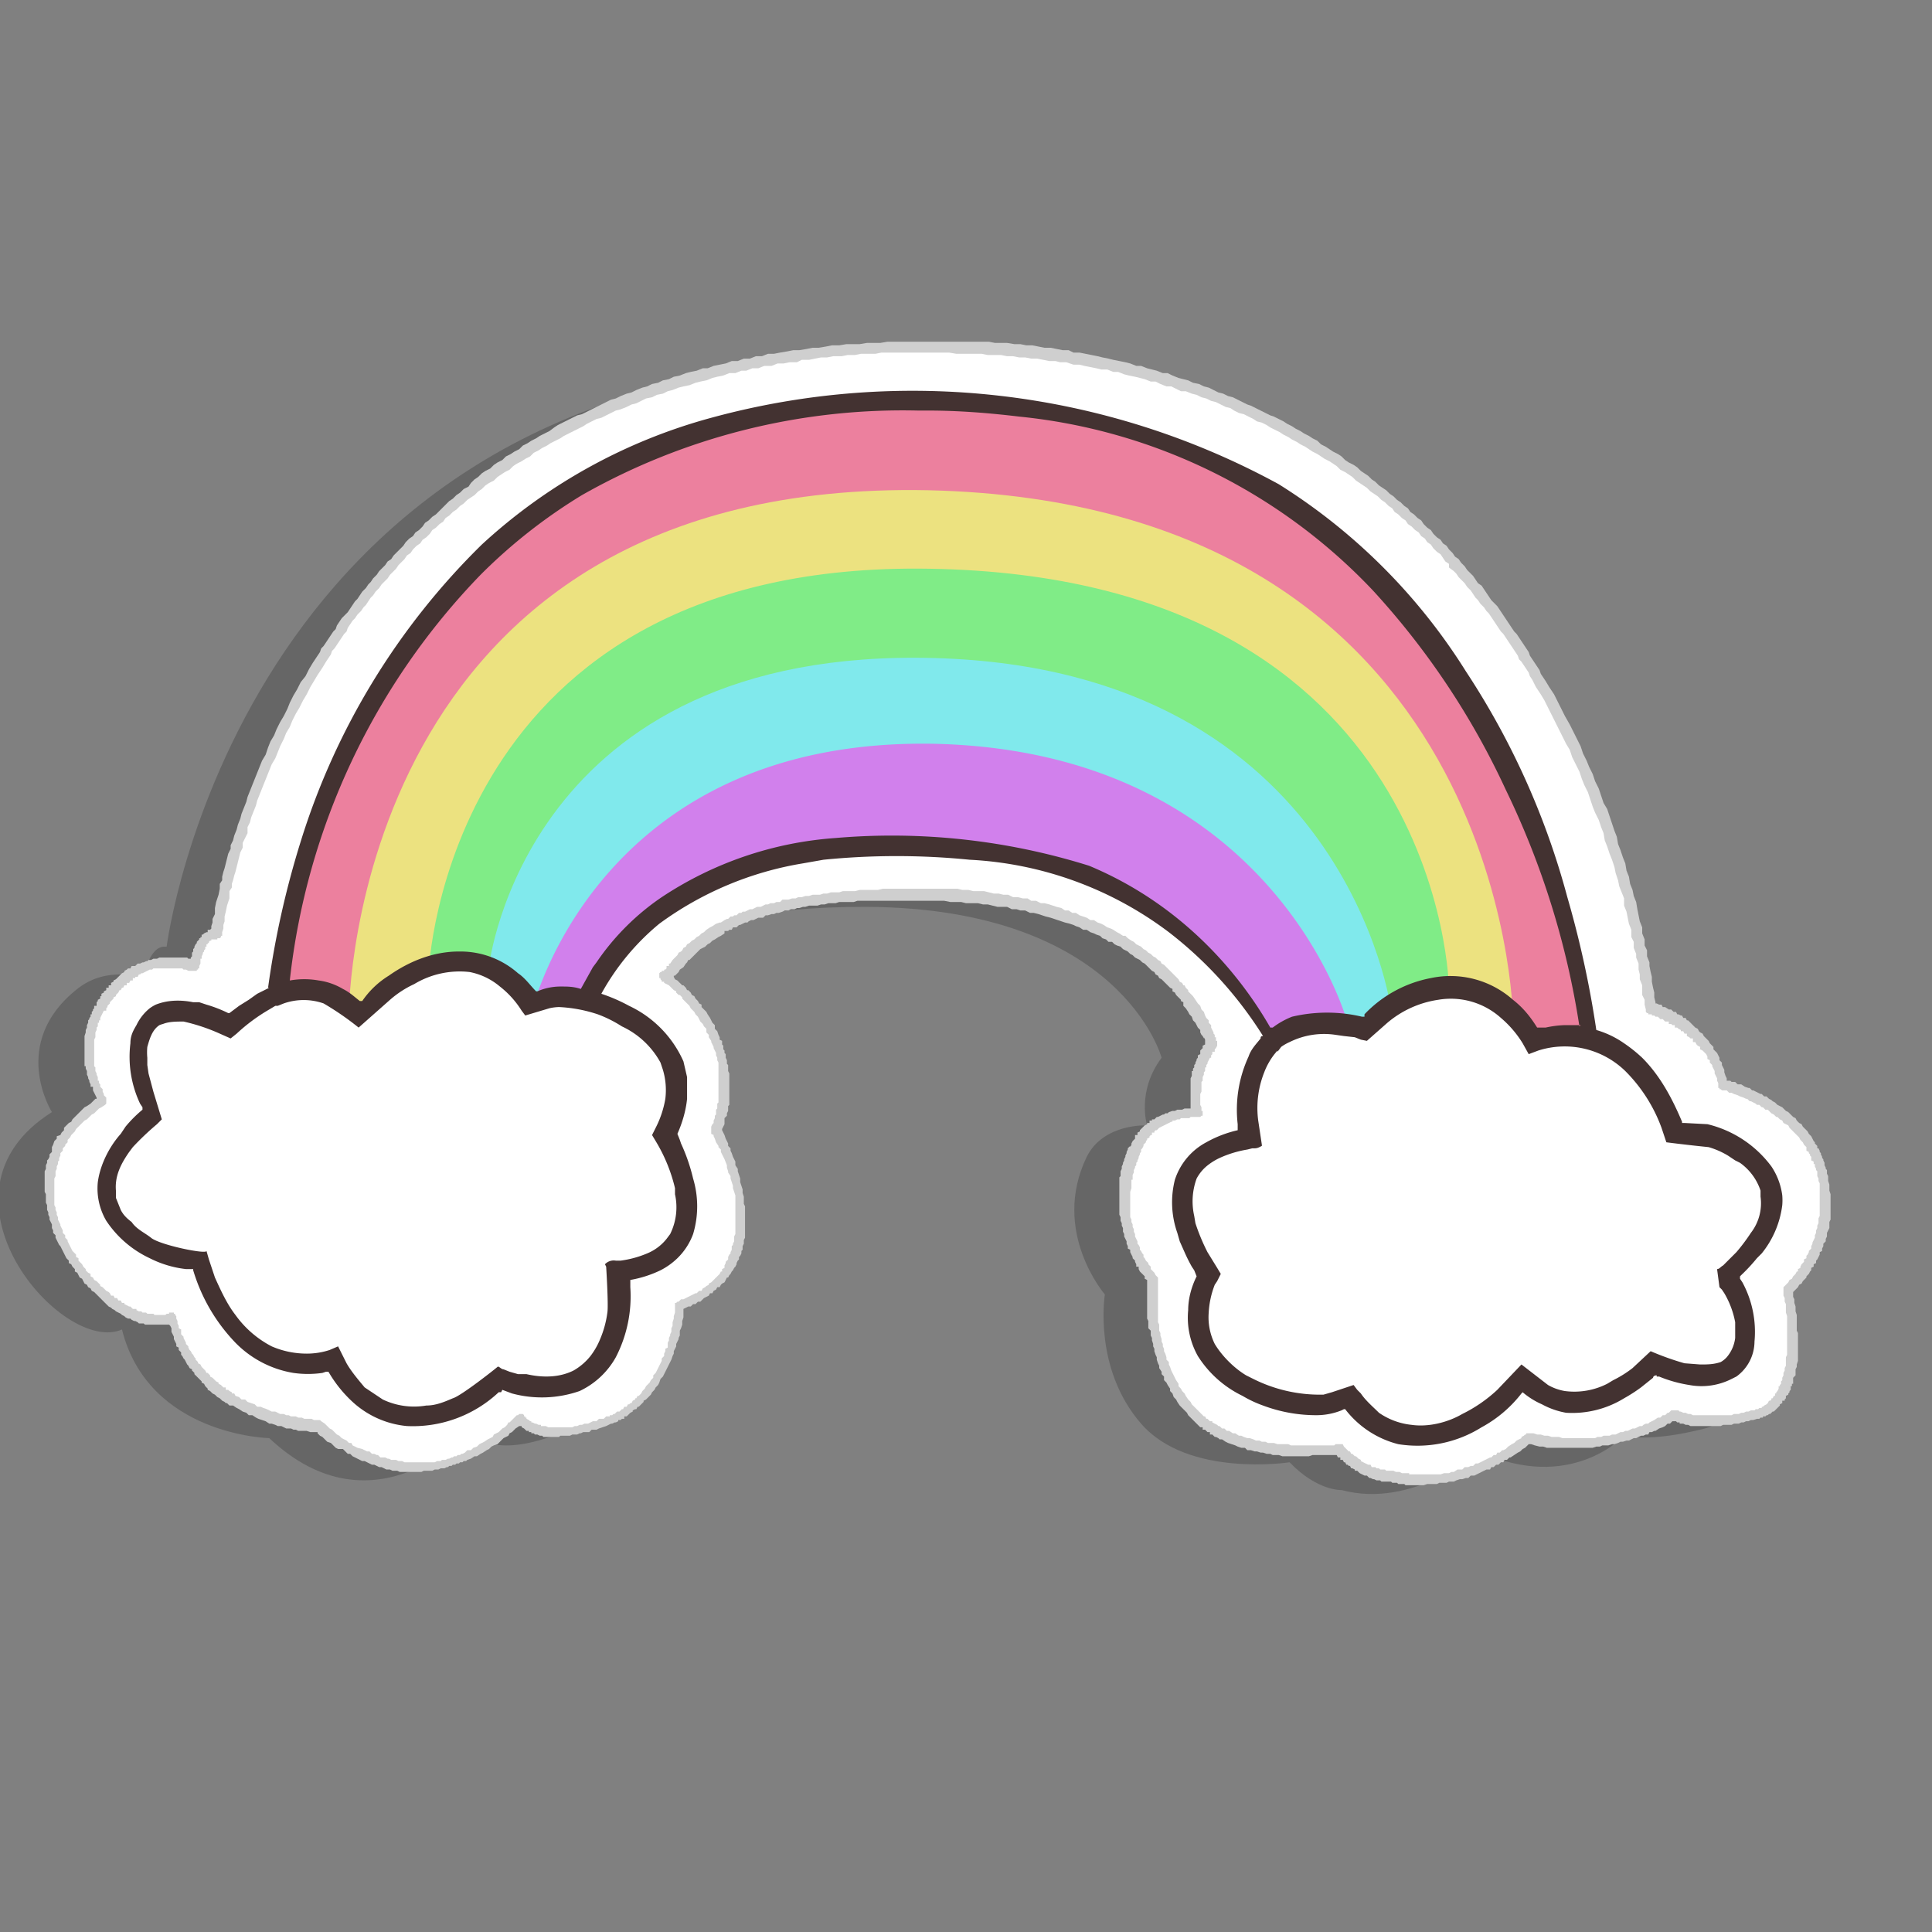 <svg viewBox="0 0 16 16" xmlns="http://www.w3.org/2000/svg" fill-rule="evenodd" clip-rule="evenodd" stroke-linejoin="round" stroke-miterlimit="1.41"><rect x="0" y="0" width="16" height="16" fill="#808080" stroke="none"/><path d="M1.38 7.84S1.96 3.22 6.89 3c4.93-.23 6.16 3.83 6.36 5.46 0 0 .53.16.6.64 0 0 .69.18.83.73.15.6-.29.97-.29.97s.2.9-.27 1.03c-.47.12-.67.06-.67.06s-.44.48-1.2.13c0 0-.54.48-1.14.32 0 0-.2.01-.43-.23 0 0-.84.13-1.23-.32-.4-.46-.3-1.07-.3-1.07S8.7 10.2 9 9.58c.14-.28.5-.26.5-.26s-.09-.28.12-.56c0 0-.33-1.24-2.45-1.25-1.84 0-1.91.6-2.1.67 0 0 .73.48.44 1.28 0 0 .63 1.11-.3 1.45 0 0-.03.74-.6.97-.58.22-.72-.03-.72-.03s-.79.88-1.66.06c0 0-1-.02-1.22-.9-.49.22-1.66-1.12-.58-1.8 0 0-.36-.57.21-1.02.25-.2.55-.09.55-.09s.04-.27.18-.26z" fill-opacity=".2"></path><path d="M1.8 7.74s.58-4.63 5.5-4.86c4.93-.23 6.16 3.84 6.36 5.47 0 0 .53.16.6.64 0 0 .7.18.83.72.15.6-.29.97-.29.97s.2.91-.27 1.04c-.47.12-.66 0-.66 0s-.53.36-1.21.2c0 0-.53.46-1.14.3 0 0-.2.02-.43-.22 0 0-.84.13-1.23-.32-.4-.46-.3-1.07-.3-1.07s-.45-.5-.13-1.13c.13-.28.5-.27.5-.27s-.1-.27.11-.56c0 0-.33-1.23-2.45-1.24-1.84 0-1.91.6-2.09.67 0 0 .72.47.43 1.28 0 0 .64 1.1-.3 1.45 0 0-.03.74-.6.96-.57.23-.72-.02-.72-.02s-.78.88-1.66.05c0 0-1-.02-1.22-.89-.49.21-1.65-1.13-.58-1.8 0 0-.36-.58.21-1.03.26-.2.55-.08.55-.08s.04-.27.18-.26z" fill="#fff"></path><path d="M1.46 7.93h.09l.01.01h.02v-.01l.01-.01v-.03l.01-.01v-.02l.01-.01v-.01l.01-.02.01-.01V7.8l.02-.02v-.01h.01v-.01h.01v-.02h.01l.01-.01.02-.01h.01V7.7h.02l.01-.01v-.02l.01-.03v-.03l.02-.04v-.05l.01-.05.02-.06.01-.05v-.04l.02-.03v-.03l.01-.04.01-.03.01-.04.01-.04.01-.04.02-.04V7l.02-.04.01-.04.02-.05.01-.04.02-.05.01-.04.02-.05.02-.05.01-.04.02-.05.02-.05.02-.05.02-.05.02-.05.02-.05.03-.05.02-.06.02-.05.03-.05.02-.05.03-.06.03-.05.03-.06.02-.05.03-.06.03-.05.03-.06.04-.05.03-.06.03-.05.04-.06.02-.03.01-.03.02-.02.02-.03.02-.03.02-.03.02-.03.02-.02.01-.03.02-.03.02-.03.02-.02.03-.03.02-.03.02-.03.02-.03.02-.02.02-.03L3 4.9l.03-.03.02-.03.02-.02.02-.03.03-.03.02-.03.02-.02.03-.03.02-.03.03-.02.02-.03.03-.03.02-.02.03-.03.02-.03.03-.03.03-.02.02-.03.03-.02.03-.03.02-.03.03-.02.03-.03.03-.02.03-.03.03-.03.02-.02.03-.03.03-.02.03-.03.03-.02.03-.03.04-.02L3.9 4l.03-.03.03-.02.03-.03.03-.02.04-.02.03-.03.03-.02.04-.02.03-.03.04-.02.03-.02.04-.02.03-.03.04-.02.03-.02.04-.02.03-.02.04-.02.04-.02.04-.03.03-.02.04-.02.04-.02.04-.02.04-.02.04-.01.04-.02.04-.02.04-.02.04-.02.04-.02.04-.02.04-.01.04-.02.05-.02.04-.01.04-.02.05-.02.04-.01.04-.02.05-.01.04-.02.05-.01.04-.02.05-.01.05-.02.04-.01.05-.01.05-.02h.04l.05-.02.05-.01.05-.01.05-.02h.05l.05-.02h.05l.05-.02h.05l.05-.02h.05l.05-.01.06-.01.05-.01h.05l.06-.01.05-.01h.05l.06-.01.05-.01h.06l.06-.01h.11l.06-.01h.11l.06-.01h.84l.05.01h.1l.06.01h.05l.05.01h.05l.05.01.05.01h.05l.05.01.05.01h.05l.04.02h.05l.05.01.05.01.05.01.04.01.05.01.04.01.05.01.05.01.04.01.05.02h.04l.05.02.04.01.04.01.05.02h.04l.04.02.05.02.04.01.04.01.04.02.05.01.04.02.04.01.04.02.04.02.04.01.04.02.04.01.04.02.04.02.04.02.03.01.04.02.04.02.04.02.04.02.03.01.04.02.04.02.03.02.04.02.03.02.04.02.03.02.04.02.03.02.04.02.03.03.04.02.03.02.03.02.04.02.03.02.03.03.03.02.04.02.03.02.03.03.03.02.03.02.03.03.03.02.03.03.03.02.03.02.03.03.03.02.03.03.03.02.03.03.03.02.02.03.03.02.03.03.03.02.02.03.03.03.03.02.02.03.03.03.03.02.02.03.03.02.02.03.03.03.02.03.03.02.02.03.03.03.02.03.02.02.03.03.02.03.02.03.03.02.02.03.02.03.02.03.02.03.03.03.02.02.02.03.02.03.02.03.02.03.02.03.02.03.02.03.02.02.02.03.02.03.02.03.02.03.02.03.01.03.02.03.02.03.02.03.02.03.01.03.04.06.03.05.04.06.03.06.03.06.03.06L13 6l.03.06.03.06.03.06.02.06.03.06.02.05.03.06.02.06.03.06.02.06.02.06.03.05.02.06.02.06.02.06.02.05.01.06.02.05.02.06.02.05.01.06.02.05.01.06.02.05.01.05.02.05.01.06.01.05.01.05.02.05v.05l.02.05v.05l.02.04v.05l.02.05V8l.01.05.01.04v.04l.01.05.01.04v.04l.01.04v.01h.01l.02.01h.02l.01.02h.02l.03.02h.02l.02.02h.02l.01.02h.01l.02.01h.01l.01.02h.02l.01.02h.01l.02.02.02.02.01.01.01.01.02.01.01.02.01.01.02.01.01.02.01.01.02.02.01.01.01.02.01.01.02.02v.02l.02.02.01.01.01.02.01.02v.02l.02.02v.02l.01.02.01.02v.02l.01.03.01.02v.02h.03l.01.01h.03l.02.02h.03l.03.02.03.01h.01l.02.02h.01l.02.01.02.01.02.01h.01l.02.02h.02l.02.02.02.01.01.01.02.01.02.02.02.01.02.01.02.02.01.01.02.01.02.02.02.02.02.01.01.02.02.02.02.01.01.02.02.02.02.02.01.02.02.02.01.02.01.02.01.01v.01l.01.01.01.01v.02h.01l.01.02v.01l.01.01v.01l.01.02v.01l.01.01v.01l.01.02v.02l.01.02v.01l.01.01v.03l.01.02v.04l.01.03v.05l.01.03v.21l-.01.02v.05l-.01.02-.01.02v.03l-.01.02v.02l-.02.02v.02l-.01.02v.02l-.02.01v.02l-.01.02-.01.02-.01.01v.02l-.02.01v.02l-.02.01v.02l-.01.01-.01.02-.01.01-.01.01v.01l-.03.03-.01.02-.02.01-.01.02-.02.02-.02.02v.04l.01.02v.03l.01.03v.04l.01.03v.13l.01.02v.23l-.01.03v.02l-.01.02v.05l-.02.02v.05h-.01v.02h-.01v.03l-.01.01v.01l-.01.01v.01l-.02.01v.02l-.01.01v.01h-.02v.02l-.02.01v.01l-.01.01-.01.01-.02.02-.01.01h-.01l-.01.01-.01.01h-.01l-.01.01h-.01l-.01.01h-.02v.01h-.02l-.01.01h-.02l-.03.01h-.02l-.02.01h-.02l-.02.01h-.02l-.02.01h-.04l-.02.01h-.07l-.02.01H14l-.02-.01h-.02l-.02-.01h-.03v-.01h-.02l-.01-.01h-.03l-.02.02h-.02l-.02.02-.02.01-.03.01-.03.02h-.01l-.02.01h-.02l-.01.02h-.02l-.02.01h-.02l-.02.01-.02.01h-.02l-.02.01-.02.01h-.02l-.03.01h-.02l-.02.01-.03.01h-.02l-.03.01h-.05l-.02.01h-.03l-.03.01h-.38l-.03-.01h-.03l-.04-.01-.03-.01h-.02l-.01.01-.02.02-.02.01-.02.02-.02.01-.03.02-.03.02h-.01l-.02.02h-.02l-.01.02h-.02l-.02.02h-.02l-.02.02h-.02l-.01.02h-.03l-.02.01-.02.01-.02.01-.02.01-.02.01h-.03l-.02.02h-.02l-.03.01h-.02l-.03.01-.02.01H12l-.02.01h-.06l-.02.01h-.08l-.03.01h-.15l-.01-.01h-.05l-.01-.01h-.04l-.01-.01h-.08l-.01-.01h-.03l-.02-.01h-.01l-.02-.01h-.01l-.02-.02h-.02l-.02-.01-.02-.01-.02-.02h-.02v-.01l-.02-.01h-.01l-.01-.02h-.01l-.01-.01h-.01l-.01-.02h-.01l-.01-.02h-.02v-.02h-.02l-.01-.02h-.2l-.03.01h-.22l-.03-.01h-.05l-.02-.01h-.03l-.03-.01h-.02l-.03-.01h-.02l-.03-.01h-.03l-.02-.02h-.03l-.03-.01-.02-.01-.03-.01-.03-.01-.02-.01-.03-.02h-.02l-.01-.01-.02-.01h-.01l-.01-.01-.01-.01h-.02v-.02H10l-.01-.01-.01-.01h-.02v-.02h-.02l-.01-.01-.01-.01-.01-.01-.01-.01-.01-.01-.01-.01-.01-.01-.01-.01-.01-.01-.01-.01-.01-.02-.02-.02-.02-.02-.02-.02-.02-.03-.01-.02-.02-.02-.01-.03-.02-.02v-.02l-.02-.03-.01-.02-.02-.02v-.03l-.02-.02v-.02l-.02-.03v-.02l-.01-.02-.01-.03v-.02l-.01-.02-.01-.03v-.02l-.01-.02v-.02l-.01-.03v-.02l-.01-.02v-.04L9.51 11v-.06l-.01-.02v-.32l-.02-.01v-.02l-.02-.02-.02-.02-.01-.02v-.02h-.02v-.02l-.01-.02v-.01l-.02-.02v-.01l-.01-.02-.01-.02v-.02l-.02-.01v-.02l-.01-.02v-.02l-.01-.02-.01-.02v-.02l-.01-.02v-.03l-.01-.02v-.02l-.01-.02v-.03l-.01-.02v-.31l.01-.01V9.7l.01-.02v-.02l.01-.02v-.01l.01-.02V9.6l.01-.02v-.01l.01-.02v-.01l.01-.02v-.01l.02-.02v.01l.01-.02v-.01l.01-.02.01-.01.01-.01V9.4h.02v-.02l.02-.01v-.01l.01-.01.01-.01.01-.01.01-.01.02-.01V9.3h.02v-.02h.02v-.01h.02l.01-.01.01-.01h.01l.02-.01.02-.01h.01l.01-.01h.02l.01-.01.03-.01h.02l.02-.01h.04l.02-.01h.05v-.25l.01-.02v-.04h.01v-.02l.01-.01v-.02l.01-.01V8.8l.01-.02v-.01l.01-.01v-.02l.02-.01V8.7l.01-.01.01-.01v-.02l.02-.01v-.04l-.01-.02v.01l-.01-.02-.01-.01-.01-.02v-.02l-.02-.02-.01-.02-.01-.02-.02-.02-.01-.03-.02-.02-.01-.02-.02-.03-.02-.02V8.3l-.02-.01v-.01l-.02-.02-.01-.01-.01-.01-.01-.02-.02-.01v-.02l-.02-.01-.01-.01-.02-.02-.01-.01-.02-.02-.01-.01-.02-.01-.01-.02-.02-.01-.01-.02-.02-.01-.02-.02-.01-.01L9.5 8l-.02-.02-.02-.01-.02-.02-.02-.01-.02-.01-.02-.02-.02-.01-.02-.02-.02-.01-.02-.01-.02-.02-.03-.01-.02-.01-.02-.02h-.03l-.02-.02-.03-.01-.02-.02-.03-.01-.02-.01-.03-.01L9 7.7h-.03l-.03-.02-.03-.01-.02-.01-.03-.01-.04-.01-.03-.01-.03-.01-.03-.01-.03-.01-.04-.01-.03-.01-.03-.01-.04-.01h-.03l-.04-.02h-.04l-.03-.01h-.04l-.04-.02h-.08l-.04-.01-.04-.01h-.04l-.04-.01H8l-.04-.01h-.09l-.05-.01H7.1l-.03.01h-.12l-.03.01h-.06l-.03.01H6.8l-.03.01H6.7l-.03.01h-.02l-.03.01H6.6l-.02.01h-.03l-.02.01H6.5l-.02.01-.03.01h-.02l-.02.01h-.02l-.03.01h-.02l-.02.02h-.04l-.02.01-.02.01h-.02l-.02.01-.01.01h-.02l-.02.01-.02.01h-.01l-.02.02h-.03l-.01.02h-.02l-.01.01H6v.02l-.03.02-.02.01-.03.02-.02.01-.02.02-.02.01-.02.02-.02.01-.02.01-.02.02-.01.01-.02.02-.01.01-.01.01-.02.02H5.7l-.01.02-.01.01-.02.03-.03.02-.01.02-.01.01-.01.01-.01.01h-.01v.01l.01.02.02.01.02.02.02.02h.01l.02.02.01.02h.01l.02.02.01.02.02.01.01.02.02.02.01.02.02.01v.02l.02.02.02.02.01.02.02.03.01.02.01.02.02.02v.03l.02.02.01.03.01.02v.02l.02.01v.03l.01.01v.03L6 8.7v.02l.01.01v.03l.01.02v.03l.01.01v.05l.01.02v.26l-.01.01v.04l-.01.02v.02L6 9.26v.05l-.01.02-.01.02v.01L6 9.4l.01.03.01.02.01.02v.02l.02.02v.02l.01.02.01.03.01.02.01.02v.03l.02.03v.02l.01.03.01.03v.03l.01.03.01.03v.03l.01.03v.06l.01.02v.26l-.01.02v.03l-.01.02v.03l-.01.01v.02l-.01.02-.01.01v.02l-.01.01-.01.02v.01l-.01.02-.01.01-.01.02-.01.01-.01.02-.01.01-.01.02h-.01l-.01.02-.01.02-.02.01-.01.01-.01.02h-.02l-.01.02-.02.01-.01.02h-.02l-.01.02-.02.01-.02.01-.01.01-.02.02h-.02l-.02.02h-.02l-.02.02H5.7l-.02.01-.02.01v.07l-.01.03v.03l-.01.03-.01.02v.04l-.01.02v.01l-.01.02-.01.02v.02l-.01.02-.01.02v.02l-.01.02-.01.03-.01.02-.01.02-.01.02-.01.02-.01.02-.01.02-.01.02-.02.02-.01.03-.01.02-.02.02-.01.02-.02.02-.01.02-.02.02-.02.02-.02.01v.01l-.01.01-.01.01-.01.01-.01.01h-.01l-.01.02h-.01l-.02.01v.01l-.02.01-.02.02-.01.01h-.02v.02h-.02l-.01.01h-.02v.01l-.02.01h-.01l-.02.01h-.01l-.02.01-.02.01-.03.01-.03.01-.02.01H4.9l-.02.02h-.05l-.02.01H4.8l-.02.01h-.04l-.02.01h-.08l-.01.01H4.5l-.01-.01h-.02l-.02-.01h-.02l-.01-.01H4.4v-.01h-.02v-.01h-.02l-.01-.01-.01-.01-.02-.01v-.01H4.3l-.03.02-.02.02-.01.01-.02.01-.01.02-.02.01-.02.01-.02.02-.01.01-.02.02-.03.01-.02.01-.02.02-.02.01-.03.02-.02.01-.03.02h-.02l-.03.02-.03.01-.01.01h-.02l-.01.01h-.02l-.01.01h-.02l-.01.01h-.02l-.01.01h-.02l-.01.01H3.7l-.02.01h-.03l-.02.01H3.6l-.02.01h-.07l-.02.01h-.18l-.02-.01h-.04l-.02-.01H3.2l-.02-.01-.02-.01h-.02l-.02-.01-.02-.01h-.02l-.02-.01-.02-.01-.02-.01H3l-.02-.01-.02-.01-.02-.01-.02-.01-.02-.02h-.02l-.02-.02-.02-.02H2.8l-.02-.01-.02-.02-.02-.02-.03-.01-.02-.02-.02-.02-.02-.01-.02-.02v-.01h-.06l-.03-.01h-.07l-.02-.01h-.02l-.02-.01h-.04l-.02-.01-.02-.01H2.3l-.02-.01-.03-.01h-.02l-.03-.02-.03-.01-.03-.01-.02-.01-.03-.02h-.03l-.02-.02-.03-.01-.03-.02-.02-.01-.03-.02H1.9l-.02-.02h-.01l-.01-.01-.02-.01-.01-.01-.01-.01-.02-.01-.01-.01-.01-.01-.02-.01-.01-.01-.01-.01-.02-.01v-.01l-.02-.02-.01-.02-.02-.01v-.01l-.02-.02-.01-.01-.01-.01-.02-.02v-.01l-.02-.02v-.01l-.02-.01-.01-.02-.01-.01-.01-.02-.01-.02-.01-.01-.01-.02-.01-.01v-.02l-.02-.02v-.02l-.02-.01v-.02l-.01-.02-.01-.02v-.02l-.01-.02-.01-.02V11l-.01-.02-.01-.01h-.2l-.01-.01h-.04l-.01-.01-.02-.01h-.01l-.02-.01-.01-.01h-.02l-.02-.01-.01-.01-.02-.01-.01-.01-.02-.01-.02-.01-.01-.01-.02-.01-.01-.01-.02-.01-.01-.01-.02-.02-.02-.02-.01-.01-.02-.02-.01-.01-.02-.02-.01-.01-.02-.01-.01-.02-.02-.01-.01-.02-.02-.01-.01-.02-.01-.02-.02-.01-.01-.02-.01-.02-.02-.01v-.02l-.02-.02-.01-.02-.02-.01v-.02l-.02-.02-.01-.02-.01-.02-.01-.02-.01-.02-.01-.02-.01-.01-.01-.02-.01-.02-.01-.02v-.02l-.02-.02v-.02l-.01-.02v-.03l-.01-.02-.01-.02v-.02l-.01-.02v-.02l-.01-.02v-.04l-.01-.02v-.07l-.01-.02V9.7l.01-.02v-.03l.01-.02v-.02L.4 9.6l.01-.02v-.02l.02-.02V9.5l.01-.02.01-.03.02-.02v-.02L.5 9.4l.01-.02.02-.02v-.02l.02-.02.02-.02.02-.01.01-.02.02-.02.02-.02.02-.02.02-.02.02-.02.02-.01.03-.02.02-.02.02-.02H.8v-.01l-.01-.02-.01-.02-.01-.02V9H.75v-.02l-.01-.02v-.01l-.01-.02v-.01L.72 8.9v-.03l-.01-.02v-.02H.7v-.25l.01-.03v-.02l.01-.02v-.02l.01-.02v-.02l.01-.01v-.01l.01-.01V8.4h.01v-.02l.01-.01v-.01l.01-.01v-.02H.8V8.3l.01-.01v-.01l.02-.01v-.02h.01v-.02l.02-.01v-.01l.02-.01v-.02H.9v-.02h.02v-.02l.02-.01v-.01l.02-.01.01-.01.02-.02.02-.02.02-.01v-.01l.02-.01.01-.01h.02L1.09 8h.03l.02-.02h.02l.02-.01h.01l.02-.01h.01l.01-.01h.02l.02-.01h.03l.02-.01h.14zm.37-.17l-.01.01H1.8v.01h-.05v.01h-.01l-.01.01v.01h-.01v.01h-.01v.02H1.7v.02l-.01.01v.01l-.01.01v.01l-.01.02v.02h-.01v.04L1.65 8v.02h-.01v.01h-.01v.01h-.07l-.02-.01h-.02l-.01-.01h-.24l-.01.01h-.02l-.02.01-.02.01-.02.01h-.01l-.01.01h-.01l-.01.02h-.02v.01H1.1v.02h-.02l-.01.02h-.02v.02h-.02l-.01.02h-.01L1 8.2H.99l-.01.02-.01.01-.01.01v.01l-.02.01v.01l-.01.01-.01.01-.01.01v.01l-.01.01-.01.01v.01l-.01.01v.02H.86l-.01.02-.01.02-.01.02v.02H.82v.02H.81v.03l-.01.01v.02l-.01.02v.04l-.01.02v.22l.01.01v.03l.01.02v.01l.01.02v.03h.01v.02l.01.01V9l.02.02v.02l.01.02v.01l.01.01.01.01v.05l-.01.01-.03.02-.02.01-.02.02-.02.02-.02.01-.02.02-.02.02-.02.01-.02.02-.02.02-.01.01-.02.02-.01.02-.02.02-.01.01-.01.02-.02.02v.02l-.02.02v.01l-.02.02v.02l-.02.02v.02l-.01.02v.02l-.01.01v.02l-.01.02v.02l-.01.02v.04l-.01.02v.22l.01.02v.02l.01.02v.02l.01.02v.02l.01.02.01.02v.01l.01.02.01.02v.02l.02.02v.02l.02.02v.01l.01.02.01.02.01.02.01.02.01.01.02.02v.02l.02.01v.02l.02.02.01.01.01.02.02.02v.01l.02.02.02.01v.02l.02.01.01.02.02.01.01.01.02.02v.01l.02.01.02.02.01.01.02.01.01.01.01.02h.02l.01.02h.02l.01.02H1l.01.02h.02v.01l.02.01.02.01h.01l.02.02h.03v.01l.02.01h.02l.01.01h.03l.01.01h.05l.01.01h.09l.01-.01h.02v-.01h.04v.01h.01v.01l.01.01v.02l.01.02v.02l.01.02V11l.02.01v.04l.02.02v.01l.01.02.01.02v.01l.02.02v.01l.01.02.01.01.01.02.01.01.01.02.01.01v.01l.02.02v.01l.02.01.01.02.01.01.01.01.01.01.01.02h.01l.02.02v.01l.02.01.01.01.01.01.01.01.02.01v.01l.02.01.01.01.01.01h.02v.02h.02l.01.01.02.01v.01h.02l.01.02.03.01.02.02h.03l.02.02.03.01.03.01.02.02h.03l.02.01.03.01.02.01.02.01h.03l.02.01.02.01h.03l.02.01h.02l.02.01h.04l.02.01h.03l.02.01h.06l.02.01h.05l.01.01.03.02.02.02.02.02.02.01.02.02.02.02.02.01.02.02.02.01.02.01.02.02h.02l.01.02.02.01.02.01L3 12l.02.01.02.01h.02l.02.02h.02l.02.01h.01l.02.02h.04l.02.01h.01l.02.01h.04l.02.01h.03l.02.01h.25l.02-.01h.03l.01-.01h.03l.02-.01h.01l.02-.01h.01l.01-.01h.02l.01-.01h.02l.01-.01h.01l.02-.01.02-.02h.03l.02-.02.03-.01.02-.02.02-.01.02-.01.03-.02.02-.01.02-.01.01-.02.02-.01.02-.01.02-.02.01-.01.02-.01.01-.01.01-.01.01-.02h.01l.02-.02.02-.02.02-.02h.01l.01-.01h.03l.01.01v.01h.01v.01h.01v.01l.02.01.01.01h.01v.01h.01l.02.01h.01l.02.01h.02v.01h.04l.02.01h.2l.02-.01h.02l.02-.01h.02l.02-.01h.03l.02-.01.02-.01h.03l.02-.02H5l.02-.02h.03v-.01h.02l.01-.01h.01l.02-.02h.02l.01-.01.01-.01h.01l.01-.02h.02l.01-.02h.01l.01-.01h.01l.01-.02.02-.01v-.01h.01l.01-.02h.01l.02-.02.01-.02.02-.02.01-.02.02-.02.01-.01.01-.02.02-.02v-.02l.02-.02.01-.02.01-.02.01-.02.01-.02.01-.02v-.02l.02-.02v-.02l.01-.02v-.02l.02-.01v-.04l.01-.02v-.02l.01-.02v-.01l.01-.02V11l.01-.02v-.03l.01-.03v-.02l.01-.03v-.08h.01l.01-.01h.01l.02-.02h.02l.02-.01.02-.01.02-.01.02-.01.02-.01h.01l.02-.02h.02l.01-.02.02-.01.01-.01.02-.01v-.01l.02-.01.01-.01.02-.02.02-.02.01-.01.01-.01.01-.02h.01v-.02L6 10.5v-.02l.01-.02v-.01l.02-.02v-.02l.01-.02.01-.01v-.01l.01-.02v-.03l.01-.01v-.01l.01-.02v-.04l.01-.02V9.9l-.01-.03-.01-.03v-.02l-.01-.03-.01-.03v-.02l-.02-.03V9.7l-.01-.03v-.02L6 9.6l-.01-.02-.01-.02-.01-.02v-.02l-.02-.02v-.01l-.02-.03-.01-.03-.01-.02V9.4l-.02-.01v-.06l.01-.02.01-.01v-.02l.01-.02v-.02l.01-.01v-.04l.01-.01v-.04l.01-.01V8.8l-.01-.02v-.02l-.01-.02v-.02l-.01-.02-.01-.02v-.01l-.01-.02-.01-.02v-.01l-.02-.03v-.02l-.02-.02v-.03l-.02-.02-.01-.02-.02-.02-.01-.02-.01-.02-.02-.02-.01-.02-.01-.01-.02-.02-.01-.02-.01-.01-.02-.02-.01-.01-.02-.02v-.01l-.02-.02h-.01l-.02-.02v-.01l-.02-.01-.01-.01-.01-.01-.02-.02-.02-.01-.02-.01v-.01h-.02v-.01l-.01-.01V8.1h-.01v-.04l.01-.01h.01v-.01h.02v-.01h.01l.01-.01V8h.02v-.02h.01l.02-.03.02-.02.02-.02.01-.02.02-.01.01-.01.01-.02.02-.01.01-.02.02-.01.02-.02.02-.01.02-.02.02-.01.02-.02.02-.01.02-.02.03-.02.02-.01.03-.02.03-.01h.01L6 7.62l.02-.01h.01l.02-.02h.02l.01-.01h.02l.02-.02h.02l.01-.01h.02l.02-.01.02-.01h.02l.02-.01.02-.01h.03l.02-.01.02-.01h.02l.02-.01h.03l.02-.01h.03l.02-.02h.05l.03-.01h.03l.02-.01h.03l.03-.01h.03l.03-.01h.06l.03-.01h.03l.03-.01h.07l.03-.01h.1l.04-.01h.15l.04-.01h.62l.04.01h.05l.04.01h.09l.04.01.04.01h.04l.04.01h.04l.04.02h.04l.04.01h.04l.03.02h.04l.04.02h.03l.04.01.03.01.03.01.04.01.03.02h.03l.03.02h.03l.03.02.03.01.03.01.03.02h.03l.03.02.03.01.02.01.03.02.03.01.02.01.03.02.02.01.03.02h.02l.02.02.03.02.02.01.02.02.02.01.02.01.02.02.02.01.02.02.02.01.02.02.02.01.02.02.02.01.01.02.02.01.02.02.01.01.02.02.01.01.02.02.01.01.02.02.01.01.01.02.02.01.01.02h.01l.01.02.02.02v.01l.02.02.01.01.01.01.02.03.02.03.02.02.01.03.02.02.01.03.01.02.02.02v.02l.02.02v.02l.01.02.01.02v.01l.01.01v.02h.01v.03h.01v.04l-.01.02-.01.01v.02h-.02v.02l-.01.01v.02h-.01L10 8.8v.01l-.01.01v.02h-.01v.03l-.01.01v.02l-.01.02v.03l-.01.01v.08l-.01.02v.09l.01.02v.03h.01v.04h-.01l-.01.01h-.08l-.01.01h-.07l-.01.01h-.02l-.02.01h-.02v.01H9.7l-.02.01-.02.01-.02.01-.02.01-.02.01-.01.01-.01.01h-.01l-.01.01v.01h-.02v.02h-.01l-.01.01v.01l-.02.01v.01l-.01.01v.01l-.01.01-.01.01v.01l-.01.02-.01.01v.02l-.01.01v.01l-.01.02v.01l-.01.02v.01l-.01.01v.02l-.01.01v.01l-.01.02v.02l-.01.02v.04h-.01v.07l-.01.03v.21l.01.02v.02l.01.02v.02l.01.02v.02l.01.02v.02l.01.02.01.02v.02l.01.01.01.02v.02l.01.01.01.02.01.01v.02l.01.01.01.02.02.02v.01l.02.02v.02l.02.02.01.01.01.02.01.01.01.01v.37l.01.02v.05l.01.02v.02l.01.03v.02l.01.02v.02l.01.02v.02l.01.02.01.03v.02l.02.02v.02l.01.02.01.03.01.02.01.02.01.02.01.02.02.03v.02l.02.02.01.02.02.02.01.02.02.03.02.02.01.02.02.02.02.02.02.02.01.01.01.01.01.01.01.01h.01l.01.02H10l.01.01.01.01h.02v.01l.02.01.02.01.01.01h.01l.01.01.01.01h.02l.02.02h.02l.03.02h.02l.03.02h.02l.02.01.03.01h.02l.03.01.02.01h.03l.02.01h.03l.02.01h.05l.03.01h.09l.02.01h.36l.01-.01h.06l.01.02.01.01.01.01.01.01.01.01h.01l.01.02h.01l.01.01.01.01h.01l.01.01.01.01.02.01v.01l.02.01.02.01.02.01h.02l.01.02h.03l.01.01h.02l.01.01h.04l.01.01h.06l.02.01h.03l.02.01h.06v.01h.26l.03-.01H12l.02-.01h.02l.03-.02h.04l.02-.02h.03l.02-.01h.02l.02-.02h.02l.02-.01.02-.01.02-.01.02-.01.02-.01h.01l.02-.02h.02l.01-.02h.02l.02-.02h.01l.02-.01.02-.02.03-.02.02-.01.02-.02.02-.01.02-.01v-.01l.02-.01.01-.01h.01v-.01h.06l.03.01h.03l.03.01h.03l.03.01h.06l.03.01h.27l.02-.01h.03l.02-.01h.05l.02-.01h.03l.02-.01.02-.01h.02l.02-.01h.02l.02-.01.02-.01h.02l.02-.01.02-.01h.02l.01-.01.02-.01h.02l.01-.01.02-.01.02-.01.03-.02h.02l.02-.02h.02l.02-.02h.01l.01-.01.01-.01h.06l.01.01h.01l.02.01h.02l.02.01H14l.02.01h.32l.02-.01h.04l.02-.01h.02l.02-.01h.02l.02-.01h.03l.01-.01h.02l.01-.01h.02v-.01h.01l.01-.01.02-.01.01-.01.01-.02h.01l.01-.01v-.01h.01l.01-.02h.01v-.02h.01v-.01l.01-.01.01-.02v-.02h.01v-.01l.01-.01v-.02l.01-.01v-.02l.01-.02v-.02l.01-.02v-.02l.01-.02v-.07l.01-.02v-.32l-.01-.03v-.07l-.01-.02v-.03l-.01-.02v-.07l.01-.01.01-.01.01-.01.01-.01.01-.02.02-.01.01-.02.02-.02.01-.02h.01v-.02l.02-.01v-.01l.01-.02.01-.01.01-.01v-.02l.02-.01v-.02l.01-.01.01-.02v-.01l.02-.02v-.02l.01-.02v-.01l.01-.02.01-.02v-.02l.01-.02v-.02l.01-.02v-.02l.01-.02v-.04l.01-.02V9.8l-.01-.02v-.02l-.01-.02V9.7l-.01-.01v-.01l-.01-.02v-.02h-.01v-.02L15 9.61v-.03l-.01-.01v-.01l-.01-.01v-.01l-.02-.01V9.5l-.02-.02-.01-.02-.02-.02-.01-.02-.02-.02-.01-.01-.02-.02-.01-.01-.02-.02-.01-.02-.02-.01-.02-.01-.01-.02-.02-.01-.02-.02h-.01l-.02-.02-.02-.01-.01-.01-.02-.02h-.02l-.02-.02h-.01l-.02-.02h-.02l-.01-.01-.02-.01-.02-.01h-.01l-.02-.02h-.01l-.02-.01-.03-.01-.02-.01-.03-.01-.02-.01h-.02l-.02-.02h-.04l-.01-.01h-.01v-.01h-.01v-.04l-.01-.02v-.02l-.01-.02-.01-.02v-.02l-.01-.02-.01-.02v-.01l-.02-.02v-.02l-.02-.01v-.02l-.01-.02-.01-.01-.02-.02-.02-.01v-.02l-.02-.01-.01-.01-.01-.02h-.02V8.6H14l-.01-.01-.02-.01v-.02h-.02l-.01-.02h-.02v-.01l-.02-.01-.01-.01h-.02v-.02h-.02l-.01-.01h-.02v-.02h-.03l-.02-.02h-.02l-.02-.02h-.02l-.01-.01h-.02V8.4h-.03v-.01h-.01l-.01-.01v-.02l-.01-.04v-.04l-.02-.04v-.08l-.02-.05v-.04l-.01-.04v-.05l-.02-.05V7.9l-.02-.05V7.8l-.02-.04V7.7l-.02-.05-.01-.05-.01-.05-.02-.05v-.06l-.02-.05-.02-.05-.01-.05-.02-.06-.01-.05-.02-.06-.02-.05-.02-.06-.02-.05-.01-.06-.02-.05-.02-.06-.03-.06-.02-.05-.02-.06-.02-.06-.03-.06-.02-.05-.02-.06-.03-.06-.03-.06-.02-.06-.03-.05-.03-.06-.03-.06-.03-.06-.03-.06-.03-.06-.03-.06-.03-.05-.04-.06-.03-.06-.02-.03-.01-.03-.02-.03-.02-.03-.02-.03-.02-.02-.01-.03-.02-.03-.02-.03-.02-.03-.02-.03-.02-.03-.02-.03-.02-.02-.02-.03-.02-.03-.02-.03-.02-.03-.02-.03-.02-.02-.02-.03-.03-.03-.02-.03-.02-.02-.02-.03-.02-.03-.03-.03-.02-.03-.02-.02-.03-.03-.02-.03-.02-.02L12 4.7v-.03l-.03-.02-.02-.03-.02-.03-.03-.02-.03-.03-.02-.03-.03-.02-.02-.03-.03-.02-.02-.03-.03-.02-.03-.03-.03-.02-.02-.03-.03-.02-.03-.03-.03-.02-.02-.03-.03-.02-.03-.03-.03-.02-.03-.03-.03-.02-.03-.02-.03-.03-.03-.02-.03-.02-.03-.02-.03-.03-.03-.02-.03-.02-.04-.02-.03-.03-.03-.02-.03-.02-.04-.02-.03-.02-.03-.02-.04-.02-.03-.02-.03-.02-.04-.02-.03-.02-.04-.02-.03-.02-.04-.02-.03-.02-.04-.02-.04-.02-.03-.02-.04-.02-.04-.01-.03-.02-.04-.02-.04-.02-.04-.01-.04-.02-.03-.02-.04-.01-.04-.02-.04-.02-.04-.01-.04-.02-.04-.01-.04-.02-.04-.01-.05-.02h-.04l-.04-.02-.04-.02h-.04l-.05-.02-.04-.02h-.04l-.05-.02-.04-.01-.04-.01-.05-.01-.04-.01-.05-.02h-.04l-.05-.02h-.05l-.04-.01-.05-.01-.05-.01-.04-.01h-.05L8.83 3h-.05l-.04-.01h-.05l-.05-.01-.05-.01h-.05l-.05-.01h-.05l-.05-.01h-.05l-.05-.01h-.11l-.05-.01h-.21l-.06-.01H7.3l-.05.01h-.12l-.05.01h-.06l-.05.01H6.9l-.05.01H6.8l-.05.01-.05.01h-.06L6.6 3h-.06l-.05.01h-.05l-.05.02h-.06l-.05.02h-.05l-.05.02h-.04l-.05.02h-.05l-.05.02-.05.01-.04.01-.05.02-.05.01-.04.01-.05.02-.05.01-.04.01-.05.02-.04.01-.04.02-.05.01-.04.02-.05.01-.04.02-.04.02-.04.01-.04.02-.05.02-.04.01-.04.02-.04.02-.04.02-.04.01-.04.02-.04.02-.03.02-.04.02-.04.02-.04.02-.04.02-.03.02-.04.02-.04.02-.03.02-.04.02-.03.02-.04.02-.03.03-.04.02-.03.02-.04.02-.03.02-.03.03-.04.02-.03.02-.03.02-.03.03-.04.02-.03.02-.03.03-.03.02-.03.03-.03.02-.03.02-.03.03-.03.02-.03.03-.03.02-.03.03-.03.02-.02.03-.03.02-.03.03-.03.02-.02.03-.03.03-.03.02-.02.03-.03.02-.03.03-.02.03-.03.02-.02.03-.03.03-.02.02-.02.03-.03.03-.02.02-.02.03-.03.03-.02.02-.02.03-.03.03-.02.03-.02.02-.02.03-.02.03-.02.02-.02.03-.03.03-.02.03-.02.02-.02.03-.02.03-.01.03-.02.02-.02.03-.02.03-.02.03-.02.03-.02.02-.01.03-.02.03-.02.03-.03.05-.04.06-.03.05-.03.05-.03.06-.03.05-.03.06-.03.05-.03.06-.02.05-.03.05-.02.05-.03.06-.02.05-.02.05-.03.05-.02.05-.02.05-.02.05-.02.05-.02.05-.02.05-.01.04-.02.05-.02.05-.01.04-.02.04v.05l-.02.04-.02.04v.04l-.02.04-.01.04-.01.04-.01.04-.01.04-.01.03-.01.04-.01.03v.03l-.02.03v.06l-.02.06-.01.05-.01.04v.04l-.01.03v.03l-.01.03v.03h-.01z" fill="#cfcfcf"></path><path d="M10.38 9.43c-.1-.07-.18-1.25.97-.9-.08-.1.84-.79 1.35.09 0 0 .8-.32 1.18.8.12-.19 1.43.3.4 1.15.17.07.47 1.16-.59.72 0 0-.66.68-1.11.06.1.14-.87 1.03-1.44.17.03.29-1.61.05-1.13-.97 0 0-.69-.98.37-1.12zm-5.28 1.1c.1.07.11 1.28-1 .88.07.1-.87.76-1.33-.15 0 0-.81.29-1.13-.87-.13.19-1.4-.36-.34-1.19-.17-.08-.42-1.2.6-.7 0 0 .7-.67 1.11-.03-.09-.14.9-1 1.42-.1-.01-.3 1.6.01 1.08 1.03 0 0 .63 1.03-.41 1.13zm0 0h-.02.02zm5.28-1.1h-.01z" fill="#fff"></path><path d="M4.05 7.59S3.3 4.69 8.37 5.2c3.5.36 3.12 3.21 3.12 3.21.17-.23.47-.31.65-.24.28.13.49.45.77.42.16-.02.11.03.21-.01 0 0-.3-5.23-5.42-5.26-5.25-.04-5.37 4.94-5.37 4.94.17.04.22-.07.36-.06.1 0 .19.21.3.19.13-.03.29-.28.4-.3a.94.94 0 0 0 .66-.5z" fill="#ec809e"></path><path d="M4.08 8s-.77-2.57 4.3-2.05c3.5.36 3.15 2.38 3.15 2.38l.54-.16.46.26s-.05-4.26-4.84-4.37c-4.78-.1-4.8 4.32-4.8 4.32l.85-.46.33.08z" fill="#ece280"></path><path d="M4.08 8.08s.42-2.18 3.96-2.1c3.53.07 3.39 2.45 3.39 2.45l.57-.24s-.04-3.41-4.3-3.48c-4.02-.07-4.15 3.34-4.15 3.34l.3-.07.23.1z" fill="#80ec87"></path><path d="M4.63 8.24s-.04-2.08 3.65-1.47c2.2.36 2.73 1.73 2.73 1.73l.31-.03.2-.11s-.37-2.81-3.77-2.91C4.35 5.35 4.05 8 4.05 8l.33.31.25-.08z" fill="#80e9ec"></path><path d="M4.85 8.3s.31-1.62 3.26-1.27c1.8.22 2.4 1.56 2.4 1.56l.64-.15s-.62-2.21-3.4-2.28c-2.8-.06-3.34 2.2-3.34 2.2a.8.8 0 0 1 .44-.05z" fill="#d180ec"></path><path d="M2.22 8.18a7.45 7.45 0 0 1 .27-1.21 5.88 5.88 0 0 1 1.5-2.46 4.56 4.56 0 0 1 1.9-1.05 6.33 6.33 0 0 1 4.7.55 4.88 4.88 0 0 1 1.55 1.55 6.4 6.4 0 0 1 .84 1.87 8.3 8.3 0 0 1 .24 1.1v-.01.01a.78.78 0 0 1 .23.11 1.22 1.22 0 0 1 .15.12c.15.15.25.34.33.53v.01h.02l.19.01a.93.93 0 0 1 .53.35.56.56 0 0 1 .09.24.5.5 0 0 1 0 .08.79.79 0 0 1-.17.4l-.04.04a1.46 1.46 0 0 1-.13.14l-.01.01v.02l.02.03a.86.86 0 0 1 .1.49.36.36 0 0 1-.15.29l-.04.02a.55.55 0 0 1-.35.05 1.1 1.1 0 0 1-.25-.07h-.02v-.01c-.02 0-.03.01-.03.02l-.1.08a1.3 1.3 0 0 1-.14.09.82.82 0 0 1-.48.12.65.65 0 0 1-.2-.07.64.64 0 0 1-.16-.1l-.01.01a1.05 1.05 0 0 1-.33.28 1 1 0 0 1-.69.14.8.8 0 0 1-.44-.29h-.01l-.02.01a.56.56 0 0 1-.2.04 1.25 1.25 0 0 1-.45-.08.96.96 0 0 1-.17-.08.9.9 0 0 1-.37-.33.65.65 0 0 1-.08-.38c0-.1.03-.2.07-.28l-.02-.05-.02-.03a1.33 1.33 0 0 1-.06-.12l-.04-.09-.02-.07a.76.76 0 0 1-.02-.44.54.54 0 0 1 .26-.31.97.97 0 0 1 .26-.1v-.05a1.05 1.05 0 0 1 .09-.56c.02-.06.06-.1.1-.15 0-.01 0-.02.02-.02a3.3 3.3 0 0 0-.78-.86 2.99 2.99 0 0 0-1.65-.6 6.08 6.08 0 0 0-1.21 0l-.17.03a2.77 2.77 0 0 0-1.19.5 2 2 0 0 0-.48.58 1.4 1.4 0 0 1 .23.1.92.92 0 0 1 .45.46l.03.13v.18c-.01.1-.04.2-.08.29l.02.05.01.03a1.52 1.52 0 0 1 .1.29.8.8 0 0 1 0 .46.54.54 0 0 1-.13.2.58.58 0 0 1-.14.1.95.95 0 0 1-.25.08v.06a1.1 1.1 0 0 1-.12.58.67.67 0 0 1-.3.28.95.95 0 0 1-.56.02l-.08-.03-.01.02h-.02a1.04 1.04 0 0 1-.76.28.77.77 0 0 1-.45-.2 1.06 1.06 0 0 1-.2-.25H2.7l-.03.01a.85.85 0 0 1-.24 0 .87.87 0 0 1-.48-.25 1.47 1.47 0 0 1-.35-.6v-.01h-.06a.88.88 0 0 1-.3-.09.88.88 0 0 1-.36-.31.53.53 0 0 1-.07-.32c.02-.15.1-.3.19-.4l.04-.06a1.05 1.05 0 0 1 .14-.14v-.02l-.02-.03a.91.91 0 0 1-.08-.5c0-.06.02-.1.05-.15a.4.4 0 0 1 .11-.14.34.34 0 0 1 .05-.03c.1-.04.21-.04.31-.02h.05l.06.02a1.1 1.1 0 0 1 .18.07h.01l.04-.03.04-.03.08-.05.07-.05.1-.05zm8.36.52a.57.57 0 0 0-.11.18.8.8 0 0 0-.05.4l.03.2v.01l-.02.01a.09.09 0 0 1-.04.01h-.02l-.04.01a.91.91 0 0 0-.23.07.5.5 0 0 0-.11.07.35.35 0 0 0-.08.1.55.55 0 0 0-.02.31l.01.06a1.66 1.66 0 0 0 .1.24l.08.13.03.05-.03.06-.02.03a.74.74 0 0 0-.05.23.5.5 0 0 0 .05.26c.06.1.16.2.26.26l.06.03a1.23 1.23 0 0 0 .56.13h.02l.07-.02.18-.06.03.04.03.03c.04.06.1.11.15.16a.58.58 0 0 0 .27.1c.14.02.3-.02.42-.09a1.2 1.2 0 0 0 .29-.2l.2-.21.22.17a.42.42 0 0 0 .14.05.6.6 0 0 0 .35-.06l.05-.03a.92.92 0 0 0 .16-.1l.15-.14a2.32 2.32 0 0 0 .28.1l.13.01c.06 0 .11 0 .17-.02a.2.2 0 0 0 .05-.04.3.3 0 0 0 .07-.16v-.13a.74.74 0 0 0-.09-.24l-.02-.03-.02-.02-.02-.15c.02 0 .03-.02.05-.03l.04-.04.07-.07a1.54 1.54 0 0 0 .12-.16.4.4 0 0 0 .08-.3v-.05a.46.46 0 0 0-.17-.23l-.04-.02-.06-.04a.68.68 0 0 0-.16-.07 13.58 13.58 0 0 1-.35-.04l-.02-.06-.02-.06a1.29 1.29 0 0 0-.3-.47.72.72 0 0 0-.72-.17l-.08.03-.05-.09a.88.88 0 0 0-.18-.21.62.62 0 0 0-.52-.15.84.84 0 0 0-.34.13.84.84 0 0 0-.08.06l-.17.15-.05-.01-.05-.02-.09-.01-.07-.01a.64.64 0 0 0-.38.06.39.39 0 0 0-.07.04l-.03.04zM2.3 8.33h-.02l-.05.03a1.49 1.49 0 0 0-.27.2l-.05.04-.09-.04a1.56 1.56 0 0 0-.3-.1c-.06 0-.12 0-.17.02a.2.2 0 0 0-.03.01c-.06.04-.08.11-.1.18a.49.49 0 0 0 0 .09v.06l.01.07.04.15.07.23-.04.04a2.3 2.3 0 0 0-.2.19l-.03.04c-.07.1-.12.2-.11.32v.06l.04.1c.02.04.05.07.09.1.04.06.11.09.16.13.07.06.46.14.46.11l.02.07.02.06.03.09c.05.11.1.22.17.31a.85.85 0 0 0 .3.26.73.73 0 0 0 .3.06.6.6 0 0 0 .18-.03l.07-.03.05.1.02.04c.04.07.1.14.15.2l.15.1a.6.6 0 0 0 .36.05c.08 0 .15-.03.22-.06.07-.02.36-.25.37-.26.01-.01.03.02.05.02l.05.02.07.02h.07c.13.03.27.03.39-.03a.49.49 0 0 0 .14-.12.6.6 0 0 0 .08-.14.84.84 0 0 0 .06-.22c.01-.06-.01-.38-.01-.38l-.01-.02a.1.1 0 0 1 .09-.03h.04a.85.85 0 0 0 .22-.06.4.4 0 0 0 .16-.12l.03-.04a.5.5 0 0 0 .04-.33v-.05a1.35 1.35 0 0 0-.16-.39L5.4 9.4l.03-.06a.83.83 0 0 0 .08-.24.59.59 0 0 0-.02-.24l-.02-.06a.7.7 0 0 0-.32-.3 1.03 1.03 0 0 0-.2-.1 1.19 1.19 0 0 0-.32-.06.4.4 0 0 0-.08.01l-.2.06-.03-.04a.77.77 0 0 0-.18-.2.55.55 0 0 0-.25-.12.73.73 0 0 0-.46.1.83.83 0 0 0-.2.13l-.26.23a2.36 2.36 0 0 0-.29-.2.5.5 0 0 0-.33 0l-.05.02zm10.78.17a6.86 6.86 0 0 0-.61-1.96 6.41 6.41 0 0 0-1.1-1.65 4.67 4.67 0 0 0-2.93-1.44c-.25-.03-.5-.05-.76-.05H7.6a5.38 5.38 0 0 0-2.78.7 4.44 4.44 0 0 0-.84.66A5.73 5.73 0 0 0 2.4 8.12a.68.68 0 0 1 .24 0 .53.53 0 0 1 .2.07c.06.03.1.07.14.1H3a.73.73 0 0 1 .22-.21c.17-.12.37-.2.58-.2h.02a.72.72 0 0 1 .47.18c.06.04.1.1.15.15h.01a.48.48 0 0 1 .2-.04c.05 0 .1 0 .16.02l.1-.18.03-.04a2.03 2.03 0 0 1 .54-.54 2.98 2.98 0 0 1 1.44-.49 5.46 5.46 0 0 1 2.1.23c.79.33 1.26.92 1.5 1.34h.02a.66.66 0 0 1 .16-.09 1.26 1.26 0 0 1 .58 0h.02V8.4a1.02 1.02 0 0 1 .55-.3.78.78 0 0 1 .68.18c.09.07.15.15.2.23h.07a.86.86 0 0 1 .15-.02h.14z" fill="#433231"></path></svg>